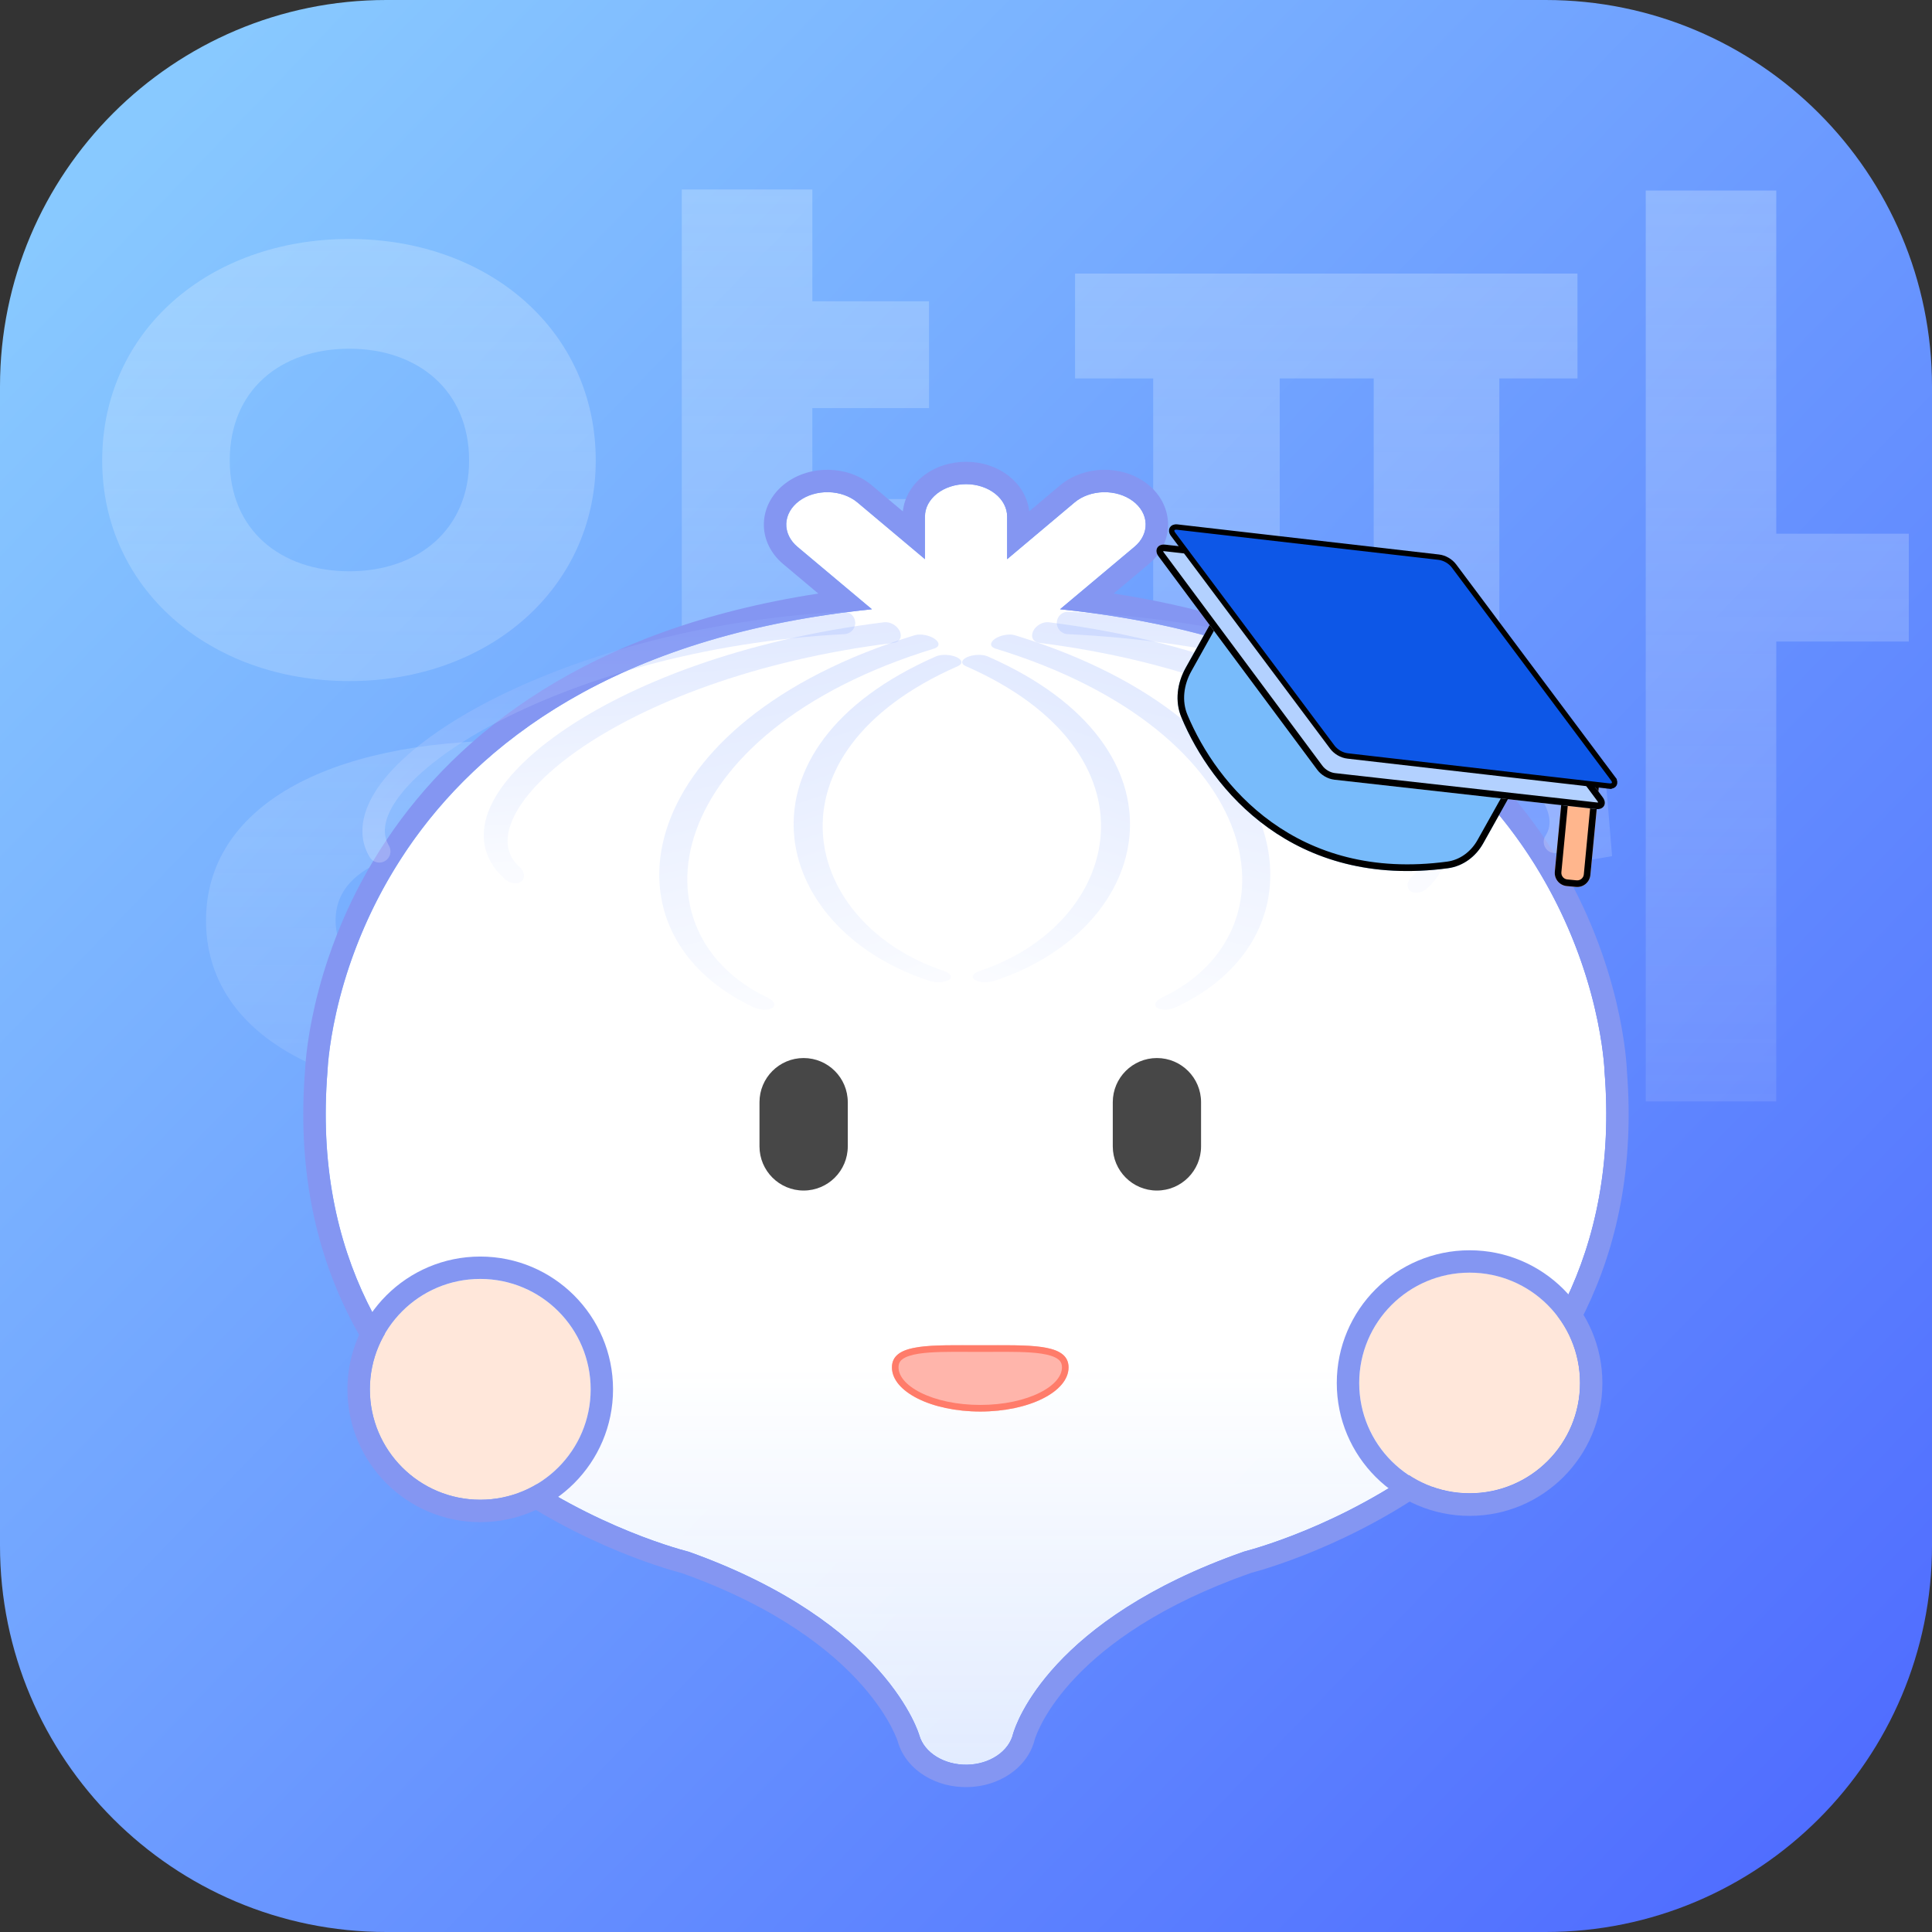 <svg width="36" height="36" viewBox="0 0 36 36" fill="none" xmlns="http://www.w3.org/2000/svg">
<rect x="0" y="0" width="36" height="36" fill="#333333" stroke="none"/>
<path d="M0 7.2C0 3.224 3.224 0 7.2 0H28.8C32.776 0 36 3.224 36 7.2V28.8C36 32.776 32.776 36 28.8 36H7.2C3.224 36 0 32.776 0 28.8V7.2Z" fill="url(#paint0_linear_4631_14385)"/>
<path d="M4.281 8.581C4.281 7.273 5.221 6.498 6.511 6.498C7.783 6.498 8.741 7.273 8.741 8.581C8.741 9.871 7.783 10.645 6.511 10.645C5.221 10.645 4.281 9.871 4.281 8.581ZM11.101 8.581C11.101 6.167 9.11 4.453 6.511 4.453C3.894 4.453 1.904 6.167 1.904 8.581C1.904 10.959 3.894 12.691 6.511 12.691C9.11 12.691 11.101 10.959 11.101 8.581ZM9.589 18.607C7.415 18.607 6.253 18.146 6.253 17.151C6.253 16.174 7.415 15.695 9.589 15.695C11.746 15.695 12.907 16.174 12.907 17.151C12.907 18.146 11.746 18.607 9.589 18.607ZM9.589 13.797C6.069 13.797 3.839 15.05 3.839 17.151C3.839 19.27 6.069 20.505 9.589 20.505C13.091 20.505 15.321 19.27 15.321 17.151C15.321 15.05 13.091 13.797 9.589 13.797ZM17.311 7.604V5.614H15.137V3.531H12.704V13.428H15.137V11.29H17.311V9.3H15.137V7.604H17.311Z" fill="url(#paint1_linear_4631_14385)" fill-opacity="0.36"/>
<path d="M23.846 7.051H25.597V14.534C25.008 14.552 24.418 14.571 23.846 14.589V7.051ZM27.938 7.051H29.394V5.098H20.032V7.051H21.488V14.645C20.824 14.645 20.179 14.645 19.589 14.645L19.847 16.635C22.741 16.635 26.593 16.561 30.039 15.953L29.892 14.184C29.265 14.276 28.602 14.313 27.938 14.368V7.051ZM35.568 9.945H33.098V3.55H30.666V20.524H33.098V11.954H35.568V9.945Z" fill="url(#paint2_linear_4631_14385)" fill-opacity="0.36"/>
<path fill-rule="evenodd" clip-rule="evenodd" d="M14.861 10.189C14.722 10.073 14.647 9.917 14.652 9.757C14.658 9.597 14.744 9.446 14.892 9.336C15.039 9.226 15.236 9.166 15.439 9.171C15.642 9.175 15.834 9.243 15.974 9.359L17.236 10.419L17.236 9.625C17.236 9.465 17.317 9.311 17.46 9.198C17.604 9.085 17.799 9.021 18.002 9.021C18.205 9.021 18.399 9.085 18.543 9.198C18.686 9.311 18.767 9.465 18.767 9.625L18.767 10.419L20.027 9.359C20.096 9.302 20.179 9.256 20.27 9.223C20.362 9.191 20.461 9.173 20.562 9.171C20.662 9.169 20.762 9.182 20.856 9.21C20.95 9.239 21.036 9.281 21.109 9.336C21.182 9.39 21.241 9.455 21.282 9.528C21.323 9.6 21.346 9.678 21.348 9.757C21.351 9.837 21.334 9.915 21.298 9.99C21.262 10.064 21.209 10.131 21.139 10.189L19.753 11.352C29.29 12.333 29.863 19.343 29.898 19.936L29.898 19.956C30.458 26.841 23.799 28.749 23.178 28.913C19.58 30.176 18.935 32.108 18.878 32.306C18.841 32.465 18.735 32.609 18.579 32.714C18.423 32.82 18.226 32.879 18.02 32.883C17.815 32.886 17.614 32.834 17.452 32.734C17.29 32.635 17.177 32.494 17.131 32.337C17.131 32.337 16.542 30.238 12.836 28.915C12.31 28.78 5.54 26.897 6.103 19.956C6.124 19.517 6.595 12.346 16.247 11.352L14.861 10.189Z" fill="url(#paint3_linear_4631_14385)"/>
<path fill-rule="evenodd" clip-rule="evenodd" d="M16.24 9.039L16.241 9.04L16.823 9.529C16.852 9.262 16.997 9.031 17.201 8.871C17.426 8.693 17.715 8.605 18.001 8.605C18.286 8.605 18.575 8.693 18.8 8.871C19.003 9.031 19.149 9.262 19.178 9.528L19.759 9.039C19.869 8.948 19.996 8.878 20.131 8.83C20.265 8.783 20.408 8.757 20.552 8.754C20.695 8.751 20.839 8.77 20.976 8.811C21.112 8.852 21.243 8.916 21.358 9.002C21.473 9.087 21.572 9.195 21.644 9.322C21.716 9.45 21.759 9.593 21.765 9.743C21.77 9.893 21.737 10.039 21.673 10.172C21.609 10.304 21.517 10.418 21.406 10.509C21.406 10.51 21.406 10.51 21.406 10.51L20.751 11.06C25.027 11.717 27.414 13.636 28.732 15.553C30.133 17.592 30.294 19.579 30.313 19.912L30.314 19.924L30.314 19.94C30.601 23.538 28.996 25.856 27.243 27.28C25.53 28.67 23.675 29.212 23.3 29.313C19.934 30.499 19.328 32.259 19.28 32.415C19.213 32.686 19.037 32.909 18.811 33.061C18.582 33.215 18.305 33.296 18.027 33.3C17.748 33.306 17.468 33.235 17.233 33.091C16.997 32.946 16.808 32.727 16.729 32.453M16.729 32.453C16.729 32.453 16.728 32.45 16.727 32.445C16.723 32.436 16.718 32.419 16.709 32.396C16.69 32.349 16.659 32.276 16.61 32.181C16.511 31.992 16.341 31.717 16.06 31.399C15.501 30.767 14.492 29.953 12.712 29.315C12.368 29.225 10.519 28.695 8.799 27.314C7.028 25.892 5.393 23.563 5.685 19.93C5.7 19.646 5.841 17.673 7.216 15.63C8.523 13.687 10.915 11.726 15.248 11.06L14.593 10.51C14.593 10.51 14.593 10.51 14.593 10.51C14.37 10.324 14.223 10.05 14.234 9.743C14.245 9.437 14.409 9.175 14.641 9.002C14.871 8.83 15.161 8.748 15.447 8.754C15.733 8.76 16.019 8.855 16.24 9.039M14.86 10.19L16.246 11.353C16.053 11.373 15.863 11.395 15.677 11.42C6.575 12.631 6.123 19.526 6.102 19.957C5.539 26.898 12.309 28.781 12.835 28.916C16.541 30.238 17.13 32.337 17.13 32.337C16.728 32.45 16.728 32.45 16.728 32.45L16.728 32.45L17.13 32.337C17.176 32.495 17.289 32.636 17.451 32.735C17.613 32.834 17.814 32.887 18.019 32.883C18.225 32.88 18.422 32.82 18.578 32.715C18.734 32.61 18.84 32.465 18.877 32.306C18.934 32.109 19.579 30.176 23.177 28.913C23.797 28.75 30.457 26.842 29.897 19.957L29.897 19.936C29.863 19.355 29.312 12.616 20.322 11.42C20.136 11.395 19.946 11.373 19.752 11.353L21.138 10.19C21.207 10.132 21.262 10.064 21.297 9.99C21.333 9.916 21.35 9.837 21.347 9.758C21.345 9.679 21.322 9.601 21.281 9.528C21.24 9.456 21.181 9.391 21.108 9.336C21.035 9.282 20.949 9.239 20.855 9.211C20.761 9.183 20.661 9.169 20.561 9.171C20.46 9.174 20.361 9.191 20.27 9.224C20.178 9.256 20.095 9.302 20.026 9.36L18.766 10.42L18.766 9.625C18.766 9.465 18.685 9.312 18.542 9.199C18.398 9.086 18.204 9.022 18.001 9.022C17.798 9.022 17.603 9.086 17.459 9.199C17.316 9.312 17.235 9.465 17.235 9.625L17.235 10.42L15.973 9.36C15.833 9.244 15.641 9.176 15.438 9.171C15.235 9.167 15.038 9.226 14.89 9.336C14.743 9.446 14.657 9.598 14.651 9.758C14.646 9.918 14.721 10.073 14.86 10.19ZM16.729 32.453C16.729 32.454 16.729 32.454 16.729 32.453V32.453Z" fill="#8496F2"/>
<path fill-rule="evenodd" clip-rule="evenodd" d="M19.692 11.597C19.698 11.482 19.796 11.393 19.911 11.399C22.744 11.533 25.257 12.226 26.959 13.061C27.808 13.476 28.47 13.935 28.867 14.388C29.259 14.836 29.442 15.348 29.148 15.801C29.085 15.898 28.956 15.925 28.859 15.862C28.763 15.799 28.735 15.67 28.798 15.573C28.936 15.361 28.903 15.064 28.553 14.663C28.207 14.269 27.601 13.84 26.775 13.435C25.129 12.629 22.674 11.947 19.891 11.816C19.776 11.81 19.687 11.712 19.692 11.597Z" fill="url(#paint4_linear_4631_14385)" fill-opacity="0.26"/>
<path fill-rule="evenodd" clip-rule="evenodd" d="M15.936 11.596C15.93 11.481 15.832 11.393 15.716 11.399C13.008 11.539 10.606 12.264 8.979 13.135C8.168 13.57 7.535 14.049 7.156 14.522C6.78 14.991 6.615 15.512 6.888 15.971C6.947 16.07 7.075 16.103 7.174 16.044C7.273 15.985 7.306 15.857 7.247 15.758C7.107 15.523 7.148 15.2 7.482 14.783C7.811 14.371 8.39 13.925 9.176 13.503C10.745 12.663 13.086 11.953 15.738 11.816C15.853 11.81 15.942 11.711 15.936 11.596Z" fill="url(#paint5_linear_4631_14385)" fill-opacity="0.26"/>
<path fill-rule="evenodd" clip-rule="evenodd" d="M16.766 11.762C16.717 11.655 16.586 11.581 16.473 11.595C13.839 11.919 11.724 12.749 10.431 13.656C9.787 14.108 9.335 14.587 9.133 15.042C8.934 15.493 8.96 15.98 9.405 16.379C9.501 16.466 9.641 16.486 9.717 16.423C9.793 16.361 9.776 16.239 9.679 16.153C9.458 15.954 9.378 15.663 9.555 15.263C9.731 14.867 10.14 14.422 10.764 13.983C12.011 13.11 14.071 12.297 16.652 11.979C16.764 11.965 16.816 11.868 16.766 11.762Z" fill="url(#paint6_linear_4631_14385)" fill-opacity="0.26"/>
<path fill-rule="evenodd" clip-rule="evenodd" d="M17.415 11.903C17.315 11.835 17.149 11.805 17.045 11.836C14.414 12.641 12.928 14.013 12.454 15.352C12.216 16.022 12.23 16.69 12.487 17.28C12.744 17.867 13.252 18.395 14.031 18.764C14.154 18.822 14.315 18.83 14.39 18.782C14.466 18.734 14.427 18.647 14.303 18.589C13.689 18.298 13.236 17.855 12.996 17.307C12.758 16.762 12.74 16.129 12.969 15.483C13.427 14.19 14.864 12.863 17.407 12.085C17.511 12.053 17.515 11.972 17.415 11.903Z" fill="url(#paint7_linear_4631_14385)" fill-opacity="0.26"/>
<path fill-rule="evenodd" clip-rule="evenodd" d="M17.822 12.244C17.708 12.194 17.538 12.188 17.44 12.231C15.486 13.088 14.718 14.35 14.793 15.512C14.831 16.094 15.08 16.656 15.505 17.135C15.928 17.613 16.536 18.018 17.307 18.274C17.435 18.316 17.601 18.309 17.679 18.259C17.756 18.209 17.716 18.134 17.589 18.092C16.95 17.88 16.403 17.528 16.005 17.079C15.608 16.632 15.37 16.1 15.334 15.541C15.261 14.424 16.002 13.222 17.85 12.412C17.947 12.369 17.934 12.294 17.822 12.244Z" fill="url(#paint8_linear_4631_14385)" fill-opacity="0.26"/>
<path fill-rule="evenodd" clip-rule="evenodd" d="M18.023 12.244C18.136 12.194 18.307 12.188 18.404 12.231C20.359 13.088 21.126 14.35 21.051 15.512C21.014 16.094 20.765 16.656 20.34 17.135C19.916 17.613 19.308 18.018 18.537 18.274C18.41 18.316 18.243 18.309 18.166 18.259C18.088 18.209 18.128 18.134 18.256 18.092C18.894 17.88 19.442 17.528 19.84 17.079C20.236 16.632 20.475 16.1 20.511 15.541C20.583 14.424 19.843 13.222 17.995 12.412C17.897 12.369 17.91 12.294 18.023 12.244Z" fill="url(#paint9_linear_4631_14385)" fill-opacity="0.26"/>
<path fill-rule="evenodd" clip-rule="evenodd" d="M18.54 11.903C18.64 11.835 18.805 11.805 18.909 11.836C21.541 12.641 23.026 14.013 23.501 15.352C23.738 16.022 23.725 16.69 23.467 17.28C23.21 17.867 22.702 18.395 21.923 18.764C21.8 18.822 21.639 18.83 21.564 18.782C21.489 18.734 21.528 18.647 21.651 18.589C22.265 18.298 22.719 17.855 22.958 17.307C23.196 16.762 23.214 16.129 22.985 15.483C22.527 14.19 21.09 12.863 18.547 12.085C18.443 12.053 18.44 11.972 18.54 11.903Z" fill="url(#paint10_linear_4631_14385)" fill-opacity="0.26"/>
<path fill-rule="evenodd" clip-rule="evenodd" d="M19.251 11.761C19.3 11.655 19.432 11.581 19.544 11.595C22.192 11.926 24.308 12.787 25.595 13.73C26.237 14.2 26.684 14.699 26.879 15.173C27.073 15.643 27.036 16.144 26.591 16.554C26.495 16.642 26.355 16.663 26.278 16.602C26.201 16.541 26.215 16.421 26.311 16.333C26.544 16.117 26.627 15.806 26.455 15.388C26.284 14.974 25.879 14.51 25.258 14.054C24.017 13.146 21.956 12.303 19.365 11.979C19.252 11.965 19.201 11.867 19.251 11.761Z" fill="url(#paint11_linear_4631_14385)" fill-opacity="0.26"/>
<path d="M22.38 21.361C22.38 21.815 22.012 22.184 21.557 22.184C21.103 22.184 20.735 21.815 20.735 21.361L20.735 20.538C20.735 20.084 21.103 19.715 21.557 19.715C22.012 19.715 22.38 20.084 22.38 20.538L22.38 21.361Z" fill="#474747"/>
<path d="M15.797 21.361C15.797 21.815 15.429 22.184 14.974 22.184C14.52 22.184 14.152 21.815 14.152 21.361L14.152 20.538C14.152 20.084 14.52 19.715 14.974 19.715C15.429 19.715 15.797 20.084 15.797 20.538L15.797 21.361Z" fill="#474747"/>
<path d="M19.911 25.479C19.911 25.933 19.175 26.302 18.266 26.302C17.357 26.302 16.62 25.933 16.62 25.479C16.62 25.024 17.357 25.067 18.266 25.067C19.175 25.067 19.911 25.024 19.911 25.479Z" fill="#FFB5AB"/>
<path fill-rule="evenodd" clip-rule="evenodd" d="M19.374 25.951C19.659 25.808 19.788 25.634 19.788 25.479C19.788 25.406 19.762 25.36 19.71 25.323C19.651 25.28 19.553 25.246 19.411 25.224C19.172 25.187 18.855 25.188 18.487 25.19C18.415 25.19 18.341 25.19 18.266 25.19C18.19 25.19 18.116 25.19 18.045 25.19C17.677 25.188 17.36 25.187 17.121 25.224C16.978 25.246 16.881 25.28 16.821 25.323C16.769 25.36 16.743 25.406 16.743 25.479C16.743 25.634 16.872 25.808 17.157 25.951C17.434 26.09 17.826 26.179 18.266 26.179C18.705 26.179 19.097 26.09 19.374 25.951ZM18.266 26.302C19.175 26.302 19.911 25.933 19.911 25.479C19.911 25.061 19.289 25.064 18.483 25.067C18.412 25.067 18.34 25.067 18.266 25.067C18.192 25.067 18.119 25.067 18.048 25.067C17.242 25.064 16.62 25.061 16.62 25.479C16.62 25.933 17.357 26.302 18.266 26.302Z" fill="#FF7C6A"/>
<path d="M11.006 25.889C11.006 27.025 10.085 27.946 8.949 27.946C7.813 27.946 6.892 27.025 6.892 25.889C6.892 24.753 7.813 23.832 8.949 23.832C10.085 23.832 11.006 24.753 11.006 25.889Z" fill="#FFE7DA"/>
<path fill-rule="evenodd" clip-rule="evenodd" d="M11.423 25.889C11.423 27.255 10.315 28.363 8.949 28.363C7.582 28.363 6.474 27.255 6.474 25.889C6.474 24.522 7.582 23.414 8.949 23.414C10.315 23.414 11.423 24.522 11.423 25.889ZM8.949 27.945C10.085 27.945 11.006 27.024 11.006 25.889C11.006 24.752 10.085 23.831 8.949 23.831C7.813 23.831 6.892 24.752 6.892 25.889C6.892 27.024 7.813 27.945 8.949 27.945Z" fill="#8496F2"/>
<path d="M29.442 25.768C29.442 26.904 28.521 27.825 27.385 27.825C26.249 27.825 25.328 26.904 25.328 25.768C25.328 24.632 26.249 23.711 27.385 23.711C28.521 23.711 29.442 24.632 29.442 25.768Z" fill="#FFE7DA"/>
<path fill-rule="evenodd" clip-rule="evenodd" d="M29.858 25.771C29.858 27.138 28.75 28.246 27.384 28.246C26.017 28.246 24.909 27.138 24.909 25.771C24.909 24.405 26.017 23.297 27.384 23.297C28.75 23.297 29.858 24.405 29.858 25.771ZM27.384 27.828C28.52 27.828 29.441 26.907 29.441 25.771C29.441 24.635 28.52 23.714 27.384 23.714C26.248 23.714 25.327 24.635 25.327 25.771C25.327 26.907 26.248 27.828 27.384 27.828Z" fill="#8496F2"/>
<path d="M24.578 13.836C24.648 13.931 24.744 14.016 24.853 14.079C24.963 14.142 25.083 14.182 25.2 14.195L28.302 14.527L27.637 15.715C27.499 15.962 27.261 16.14 26.982 16.178C24.1 16.566 22.575 14.712 22.014 13.368C21.888 13.066 21.935 12.726 22.095 12.441L22.724 11.317L24.578 13.836Z" fill="#78BBFB"/>
<path fill-rule="evenodd" clip-rule="evenodd" d="M24.48 13.909L22.738 11.543L22.201 12.503C22.056 12.762 22.018 13.061 22.127 13.321C22.674 14.632 24.156 16.433 26.965 16.055C27.202 16.024 27.409 15.871 27.531 15.653L28.104 14.63L25.188 14.318C25.053 14.303 24.917 14.258 24.793 14.186C24.67 14.115 24.561 14.019 24.48 13.909ZM28.302 14.527L27.637 15.715C27.499 15.962 27.261 16.14 26.982 16.178C24.1 16.566 22.575 14.712 22.014 13.368C21.888 13.066 21.935 12.726 22.095 12.441L22.724 11.317L24.578 13.836C24.648 13.931 24.744 14.016 24.853 14.079C24.963 14.142 25.083 14.182 25.2 14.195L28.302 14.527Z" fill="black"/>
<path d="M29.144 14.44C29.157 14.305 29.277 14.206 29.413 14.219L29.585 14.235C29.721 14.248 29.82 14.368 29.807 14.503L29.634 16.305C29.621 16.44 29.501 16.539 29.366 16.526L29.193 16.51C29.058 16.497 28.959 16.377 28.972 16.242L29.144 14.44Z" fill="#FFB68D"/>
<path fill-rule="evenodd" clip-rule="evenodd" d="M29.574 14.358L29.401 14.341C29.333 14.335 29.273 14.384 29.267 14.452L29.094 16.253C29.088 16.321 29.137 16.381 29.205 16.387L29.378 16.404C29.445 16.41 29.506 16.361 29.512 16.293L29.684 14.492C29.691 14.424 29.641 14.364 29.574 14.358ZM29.413 14.219C29.277 14.206 29.157 14.305 29.144 14.44L28.972 16.242C28.959 16.377 29.058 16.497 29.193 16.51L29.366 16.526C29.501 16.539 29.621 16.44 29.634 16.305L29.807 14.503C29.82 14.368 29.721 14.248 29.585 14.235L29.413 14.219Z" fill="black"/>
<path d="M24.865 14.529L29.744 15.076C29.884 15.091 29.951 14.972 29.866 14.858L26.907 10.88C26.833 10.78 26.71 10.709 26.588 10.695L21.709 10.148C21.569 10.133 21.501 10.252 21.587 10.366L24.545 14.344C24.619 14.444 24.742 14.515 24.865 14.529Z" fill="#B3D1FF"/>
<path fill-rule="evenodd" clip-rule="evenodd" d="M21.587 10.366L24.545 14.344C24.619 14.444 24.742 14.515 24.865 14.529L29.744 15.076C29.884 15.091 29.951 14.972 29.866 14.858L26.907 10.88C26.833 10.78 26.71 10.709 26.588 10.695L21.709 10.148C21.569 10.133 21.501 10.252 21.587 10.366ZM26.81 10.954L29.768 14.931L29.768 14.931C29.775 14.941 29.778 14.948 29.78 14.952C29.775 14.953 29.768 14.954 29.756 14.953L29.756 14.953L24.878 14.406C24.877 14.406 24.877 14.406 24.877 14.406C24.788 14.396 24.697 14.343 24.642 14.27L21.684 10.292L21.684 10.292C21.677 10.283 21.674 10.276 21.672 10.272C21.677 10.271 21.685 10.27 21.696 10.271L21.696 10.271L26.575 10.818C26.664 10.828 26.756 10.881 26.81 10.954" fill="black"/>
<path d="M30.059 14.511L30.099 14.481L30.059 14.511C30.093 14.556 30.09 14.592 30.079 14.612C30.068 14.633 30.038 14.653 29.983 14.647L29.978 14.697L29.983 14.647L25.111 14.086C25.003 14.074 24.892 14.01 24.826 13.922L21.86 9.957L21.86 9.957C21.826 9.912 21.828 9.875 21.84 9.856C21.851 9.835 21.881 9.815 21.936 9.821L21.936 9.821L26.808 10.382C26.916 10.394 27.027 10.458 27.093 10.546L30.059 14.511Z" fill="#0D57E7" stroke="black" stroke-width="0.1"/>
<defs>
<linearGradient id="paint0_linear_4631_14385" x1="36" y1="34.2" x2="2.88" y2="2.16" gradientUnits="userSpaceOnUse">
<stop stop-color="#4E6AFF"/>
<stop offset="1" stop-color="#88C9FF"/>
</linearGradient>
<linearGradient id="paint1_linear_4631_14385" x1="18.491" y1="-1.23" x2="18.491" y2="30.101" gradientUnits="userSpaceOnUse">
<stop stop-color="#D5EDFF"/>
<stop offset="1" stop-color="white" stop-opacity="0"/>
</linearGradient>
<linearGradient id="paint2_linear_4631_14385" x1="18.491" y1="-1.23" x2="18.491" y2="30.101" gradientUnits="userSpaceOnUse">
<stop stop-color="#D5EDFF"/>
<stop offset="1" stop-color="white" stop-opacity="0"/>
</linearGradient>
<linearGradient id="paint3_linear_4631_14385" x1="18" y1="32.883" x2="18" y2="9.105" gradientUnits="userSpaceOnUse">
<stop stop-color="#EAF2FF" stop-opacity="0.94"/>
<stop offset="0.312" stop-color="white"/>
</linearGradient>
<linearGradient id="paint4_linear_4631_14385" x1="24.492" y1="11.607" x2="24.492" y2="15.687" gradientUnits="userSpaceOnUse">
<stop stop-color="#91AFFF"/>
<stop offset="1" stop-color="#EAF0FF"/>
</linearGradient>
<linearGradient id="paint5_linear_4631_14385" x1="11.345" y1="11.607" x2="11.345" y2="15.864" gradientUnits="userSpaceOnUse">
<stop stop-color="#91AFFF"/>
<stop offset="1" stop-color="#EAF0FF"/>
</linearGradient>
<linearGradient id="paint6_linear_4631_14385" x1="12.215" y1="12.107" x2="12.506" y2="16.047" gradientUnits="userSpaceOnUse">
<stop stop-color="#91AFFF"/>
<stop offset="1" stop-color="#EAF0FF"/>
</linearGradient>
<linearGradient id="paint7_linear_4631_14385" x1="12.681" y1="13.007" x2="13.994" y2="18.716" gradientUnits="userSpaceOnUse">
<stop stop-color="#91AFFF"/>
<stop offset="1" stop-color="#EAF0FF"/>
</linearGradient>
<linearGradient id="paint8_linear_4631_14385" x1="14.182" y1="13.495" x2="15.944" y2="18.693" gradientUnits="userSpaceOnUse">
<stop stop-color="#91AFFF"/>
<stop offset="1" stop-color="#EAF0FF"/>
</linearGradient>
<linearGradient id="paint9_linear_4631_14385" x1="21.663" y1="13.495" x2="19.901" y2="18.693" gradientUnits="userSpaceOnUse">
<stop stop-color="#91AFFF"/>
<stop offset="1" stop-color="#EAF0FF"/>
</linearGradient>
<linearGradient id="paint10_linear_4631_14385" x1="23.274" y1="13.007" x2="21.96" y2="18.716" gradientUnits="userSpaceOnUse">
<stop stop-color="#91AFFF"/>
<stop offset="1" stop-color="#EAF0FF"/>
</linearGradient>
<linearGradient id="paint11_linear_4631_14385" x1="23.825" y1="12.109" x2="23.522" y2="16.227" gradientUnits="userSpaceOnUse">
<stop stop-color="#91AFFF"/>
<stop offset="1" stop-color="#EAF0FF"/>
</linearGradient>
</defs>
</svg>
